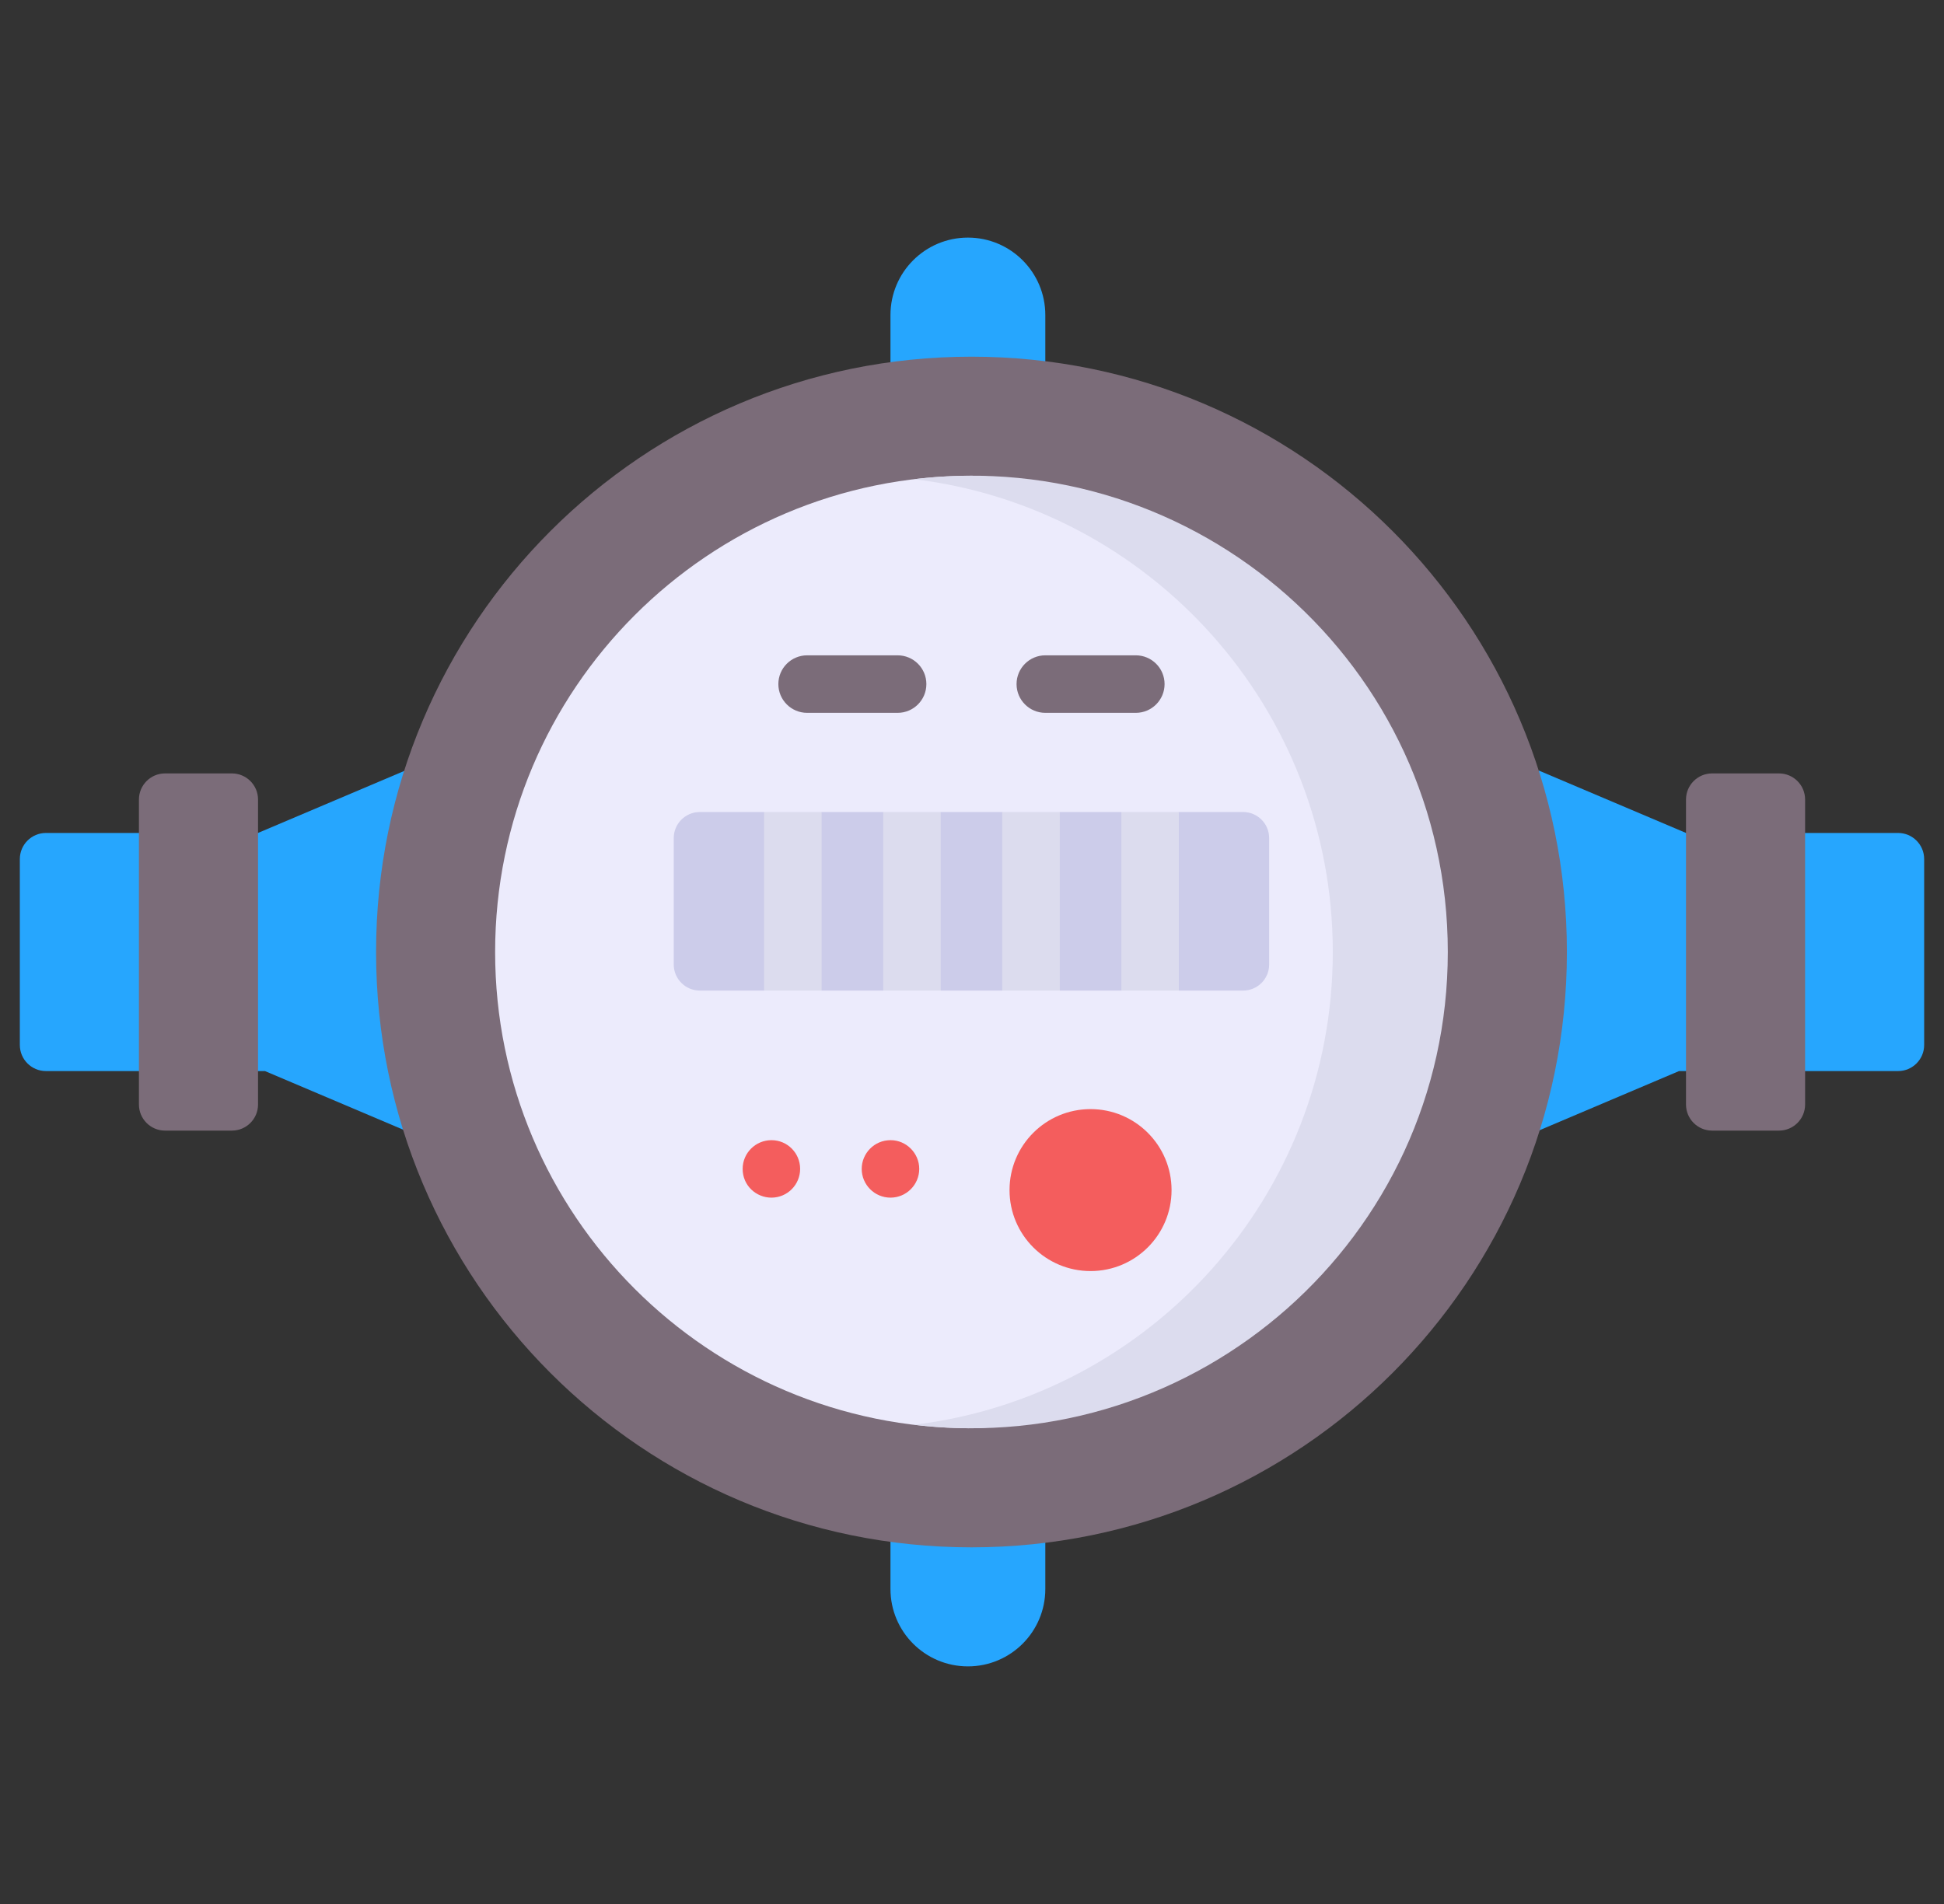 <svg width="49" height="48" viewBox="0 0 49 48" fill="none" xmlns="http://www.w3.org/2000/svg">
<rect x="0" y="0" width="49" height="48" fill="#333333" stroke="none"/>
<g clip-path="url(#clip0_180_2434)">
<path d="M10.217 19.424L6.503 20.999H1.158C0.795 20.999 0.5 21.294 0.5 21.657V26.344C0.5 26.708 0.795 27.002 1.158 27.002H6.679L10.217 28.503V19.424Z" fill="#26A6FE"/>
<path d="M47.842 20.999H42.497L38.783 19.424V28.503L42.321 27.002H47.842C48.205 27.002 48.5 26.708 48.5 26.344V21.657C48.5 21.294 48.205 20.999 47.842 20.999Z" fill="#26A6FE"/>
<path d="M26.348 10.493H22.445V7.942C22.445 6.864 23.319 5.99 24.397 5.99C25.474 5.99 26.348 6.864 26.348 7.942V10.493H26.348Z" fill="#26A6FE"/>
<path d="M22.445 37.508H26.348V40.059C26.348 41.137 25.474 42.01 24.397 42.01C23.319 42.01 22.445 41.137 22.445 40.059V37.508H22.445Z" fill="#26A6FE"/>
<path d="M4.16 28.503H5.845C6.209 28.503 6.504 28.208 6.504 27.845V20.156C6.504 19.793 6.209 19.498 5.845 19.498H4.16C3.797 19.498 3.502 19.793 3.502 20.156V27.845C3.502 28.208 3.797 28.503 4.16 28.503Z" fill="#7B6C79"/>
<path d="M24.487 39.009C32.776 39.009 39.495 32.289 39.495 24C39.495 15.712 32.776 8.992 24.487 8.992C16.198 8.992 9.479 15.712 9.479 24C9.479 32.289 16.198 39.009 24.487 39.009Z" fill="#7B6C79"/>
<path d="M12.48 24.001C12.48 30.632 17.856 36.007 24.487 36.007C28.214 36.007 34.744 30.632 34.744 24.001C34.744 17.37 28.296 11.994 24.487 11.994C17.856 11.994 12.48 17.37 12.48 24.001Z" fill="#ECEBFC"/>
<path d="M33.594 23.999C33.594 17.859 28.985 12.796 23.037 12.08C30.176 11.221 36.493 16.773 36.493 23.999C36.493 31.212 30.19 36.779 23.037 35.919C28.985 35.203 33.594 30.14 33.594 23.999Z" fill="#DCDCEE"/>
<path d="M31.332 24.973H29.714L28.989 24.214L28.264 24.973H26.712L25.936 24.214L25.263 24.973H23.71L22.986 24.214L22.261 24.973H20.709L19.984 24.214L19.259 24.973H17.641C17.277 24.973 16.982 24.678 16.982 24.315V21.129C16.982 20.765 17.277 20.471 17.641 20.471H19.259L19.984 21.276L20.709 20.471H22.261L22.986 21.276L23.71 20.471H25.262L25.987 21.276L26.712 20.471H28.264L28.989 21.276L29.714 20.471H31.332C31.696 20.471 31.99 20.765 31.99 21.129V24.315C31.991 24.678 31.696 24.973 31.332 24.973Z" fill="#CCCCEA"/>
<path d="M27.488 32.044C28.616 32.044 29.53 31.13 29.53 30.003C29.53 28.875 28.616 27.961 27.488 27.961C26.36 27.961 25.446 28.875 25.446 30.003C25.446 31.13 26.36 32.044 27.488 32.044Z" fill="#F45D5D"/>
<path d="M44.84 28.503H43.155C42.792 28.503 42.497 28.208 42.497 27.845V20.156C42.497 19.793 42.792 19.498 43.155 19.498H44.84C45.204 19.498 45.499 19.793 45.499 20.156V27.845C45.499 28.208 45.204 28.503 44.84 28.503Z" fill="#7B6C79"/>
<path d="M22.448 28.744C22.032 28.744 21.72 29.082 21.72 29.468C21.72 29.867 22.045 30.193 22.445 30.193C22.846 30.193 23.17 29.866 23.17 29.468C23.17 29.074 22.847 28.744 22.448 28.744Z" fill="#F45D5D"/>
<path d="M19.447 28.744C19.043 28.744 18.719 29.069 18.719 29.468C18.719 29.892 19.063 30.193 19.444 30.193C19.846 30.193 20.168 29.867 20.168 29.468C20.168 29.069 19.846 28.744 19.447 28.744Z" fill="#F45D5D"/>
<path d="M20.344 17.971H22.625C23.026 17.971 23.35 17.646 23.35 17.246C23.35 16.846 23.026 16.521 22.625 16.521H20.344C19.944 16.521 19.619 16.846 19.619 17.246C19.619 17.646 19.944 17.971 20.344 17.971Z" fill="#7B6C79"/>
<path d="M26.348 17.971H28.629C29.029 17.971 29.354 17.646 29.354 17.246C29.354 16.846 29.029 16.521 28.629 16.521H26.348C25.948 16.521 25.623 16.846 25.623 17.246C25.623 17.646 25.948 17.971 26.348 17.971Z" fill="#7B6C79"/>
<path d="M19.26 20.471H20.709V24.973H19.26V20.471Z" fill="#DCDCEE"/>
<path d="M22.262 20.471H23.711V24.973H22.262V20.471Z" fill="#DCDCEE"/>
<path d="M25.263 20.471H26.712V24.973H25.263V20.471Z" fill="#DCDCEE"/>
<path d="M28.265 20.471H29.714V24.973H28.265V20.471Z" fill="#DCDCEE"/>
</g>
<defs>
<clipPath id="clip0_180_2434">
<rect width="48" height="48" fill="white" transform="translate(0.5)"/>
</clipPath>
</defs>
</svg>
